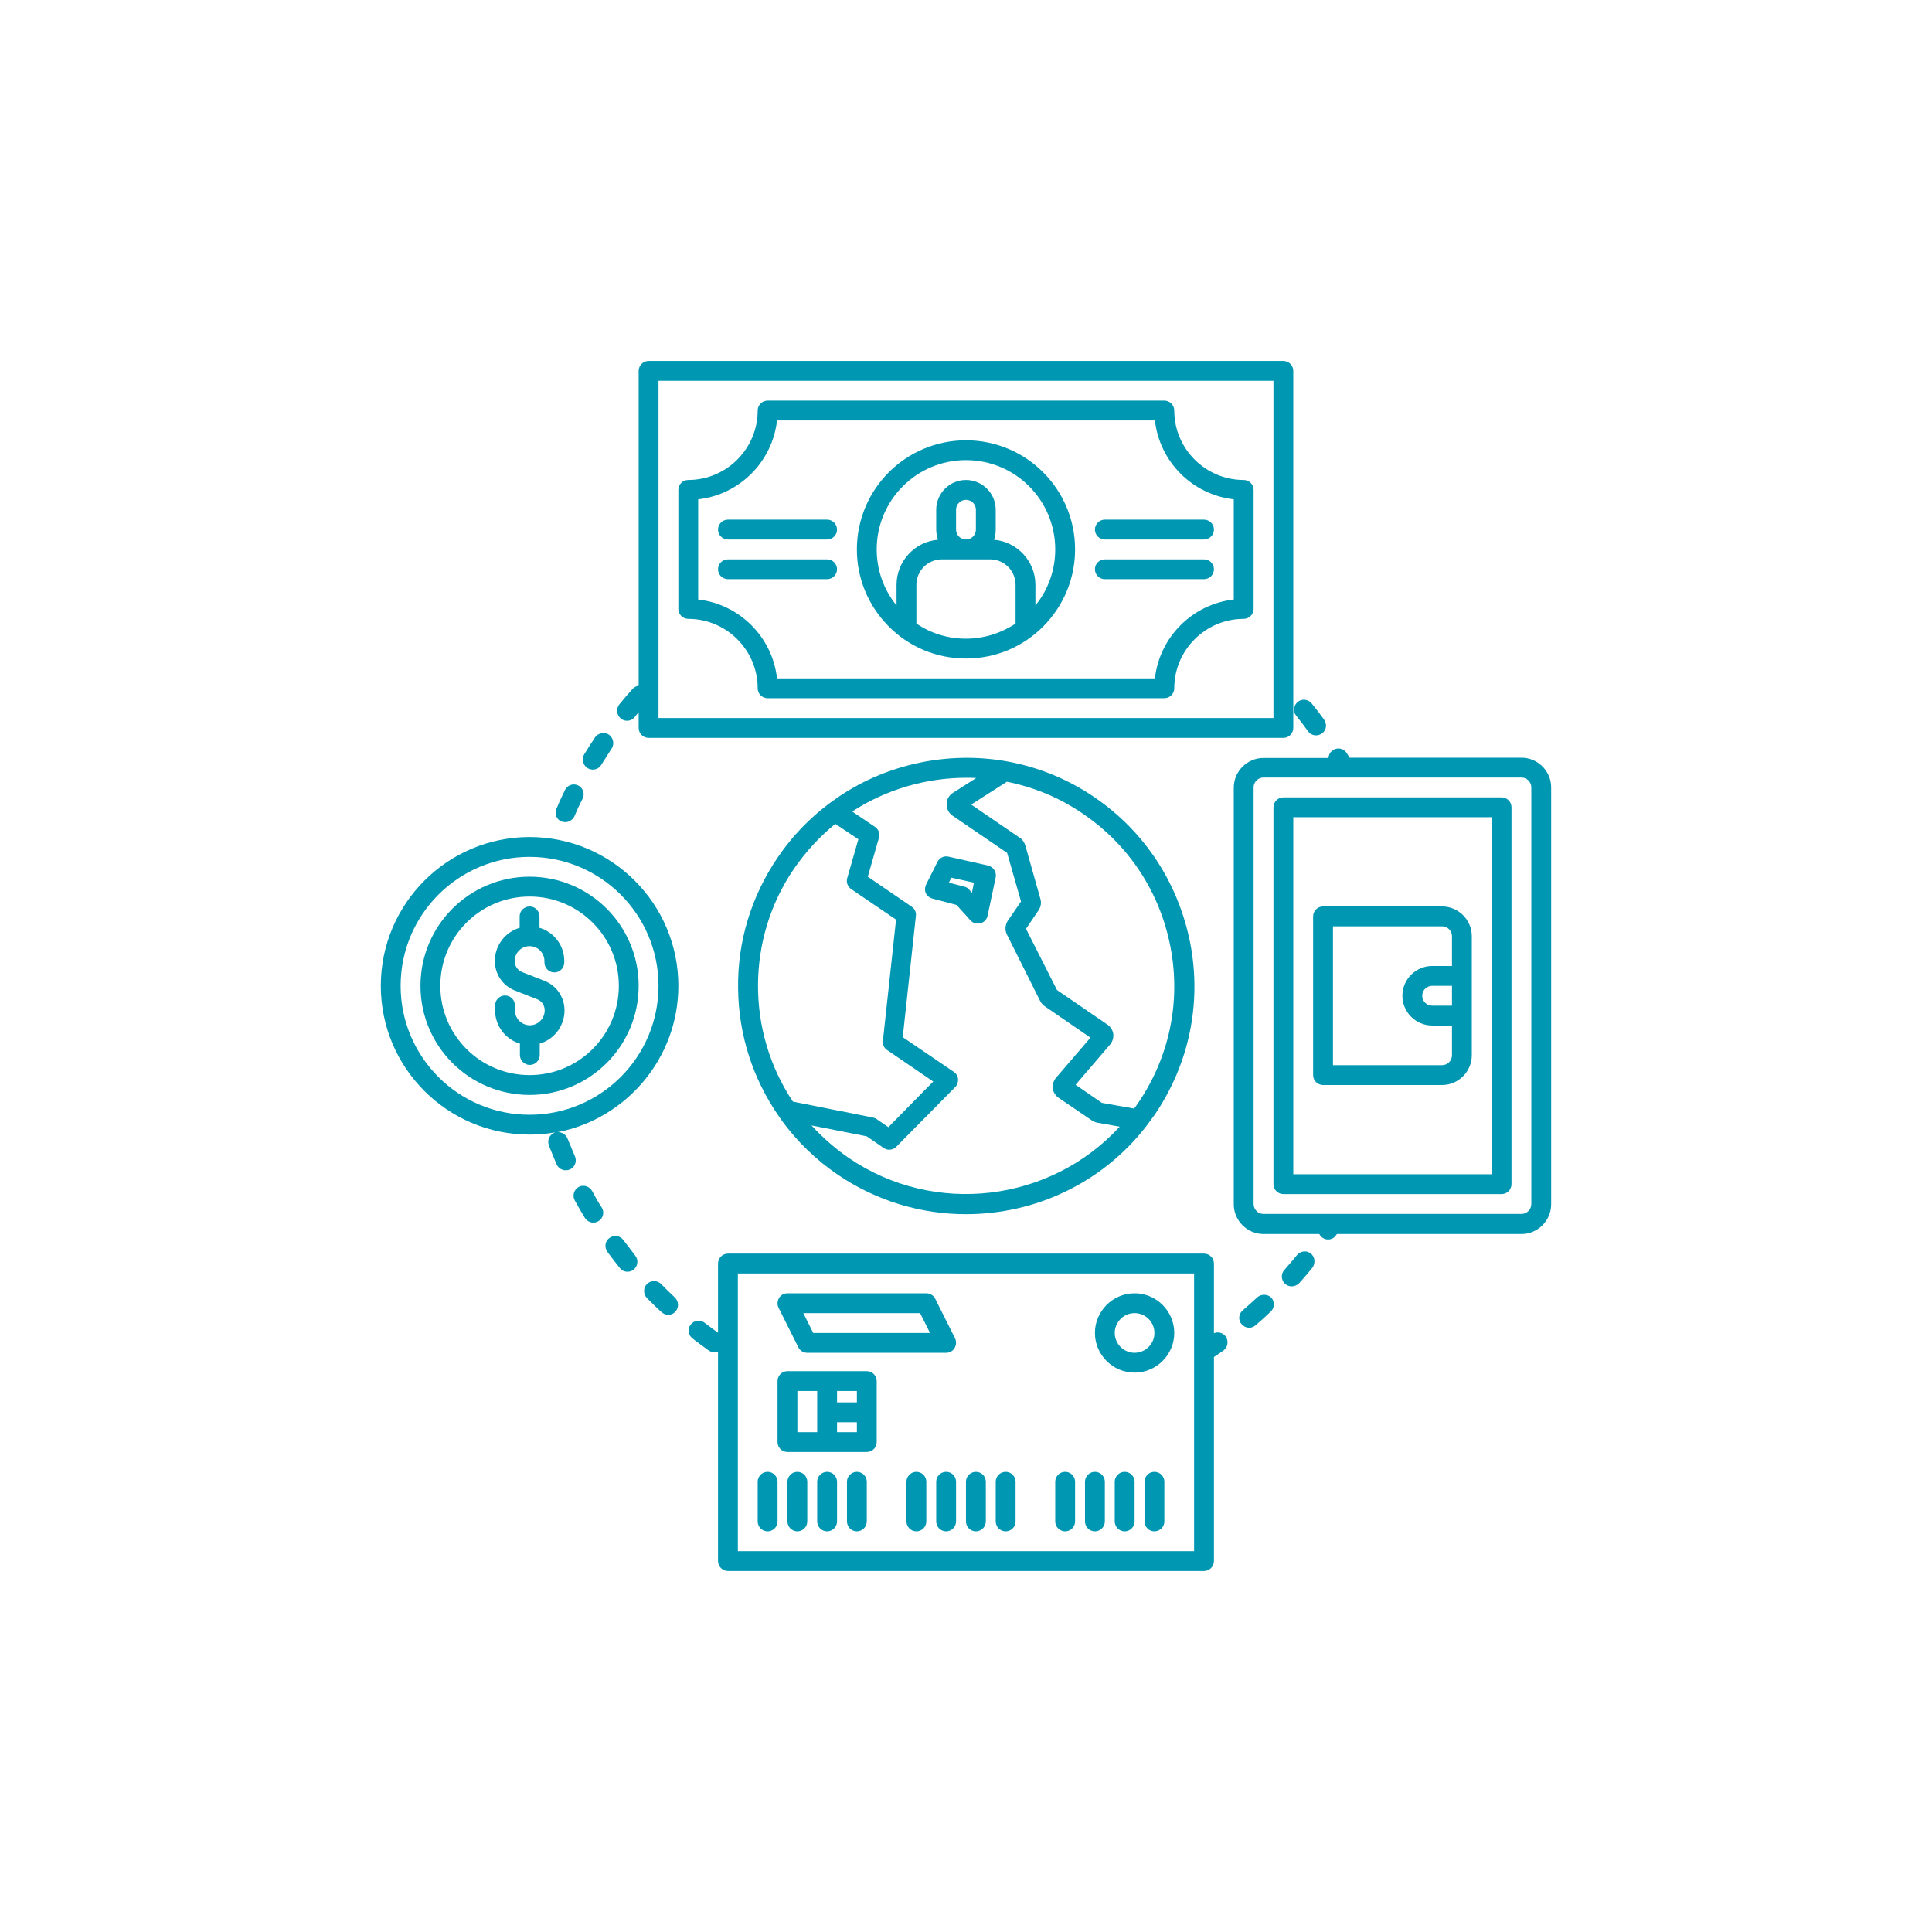 <svg version="1.0" preserveAspectRatio="xMidYMid meet" height="500" viewBox="0 0 375 375" zoomAndPan="magnify" width="500" xmlns:xlink="http://www.w3.org/1999/xlink" xmlns="http://www.w3.org/2000/svg"><defs><clipPath id="0cf1c8c954"><path clip-rule="nonzero" d="M 133 243 L 239 243 L 239 304.812 L 133 304.812 Z M 133 243"></path></clipPath><clipPath id="d956371261"><path clip-rule="nonzero" d="M 119 70.062 L 252 70.062 L 252 144 L 119 144 Z M 119 70.062"></path></clipPath><clipPath id="18d5389693"><path clip-rule="nonzero" d="M 73.906 162 L 132 162 L 132 228 L 73.906 228 Z M 73.906 162"></path></clipPath><clipPath id="ec597addb4"><path clip-rule="nonzero" d="M 239 145 L 301.156 145 L 301.156 241 L 239 241 Z M 239 145"></path></clipPath></defs><path fill-rule="nonzero" fill-opacity="1" d="M 114.051 149.09 C 114.34 149.281 114.727 149.379 115.062 149.379 C 115.734 149.379 116.363 149.043 116.699 148.465 C 117.371 147.406 118.047 146.348 118.719 145.285 C 119.297 144.422 119.059 143.219 118.191 142.594 C 117.324 142.016 116.121 142.254 115.496 143.121 C 114.773 144.227 114.051 145.336 113.379 146.441 C 112.848 147.309 113.137 148.512 114.051 149.09 Z M 114.051 149.09" fill="#0097b2"></path><path fill-rule="nonzero" fill-opacity="1" d="M 120.98 240.68 C 120.355 239.812 119.152 239.668 118.285 240.293 C 117.422 240.918 117.277 242.121 117.902 242.988 C 118.672 244.047 119.488 245.105 120.309 246.117 C 120.691 246.598 121.223 246.84 121.801 246.84 C 122.234 246.84 122.668 246.695 123.004 246.406 C 123.82 245.73 123.965 244.527 123.293 243.711 C 122.523 242.652 121.75 241.688 120.98 240.68 Z M 120.98 240.68" fill="#0097b2"></path><path fill-rule="nonzero" fill-opacity="1" d="M 114.918 231.148 C 114.387 230.234 113.234 229.898 112.32 230.379 C 111.402 230.906 111.066 232.062 111.547 232.977 C 112.176 234.133 112.848 235.289 113.523 236.395 C 113.906 236.973 114.531 237.309 115.16 237.309 C 115.496 237.309 115.832 237.211 116.168 237.02 C 117.082 236.441 117.371 235.289 116.793 234.371 C 116.121 233.363 115.496 232.254 114.918 231.148 Z M 114.918 231.148" fill="#0097b2"></path><path fill-rule="nonzero" fill-opacity="1" d="M 128.344 249.246 C 127.625 248.477 126.371 248.477 125.602 249.195 C 124.832 249.918 124.832 251.168 125.555 251.941 C 126.469 252.855 127.43 253.816 128.395 254.684 C 128.777 255.02 129.262 255.211 129.691 255.211 C 130.223 255.211 130.703 255.02 131.09 254.586 C 131.812 253.816 131.762 252.613 130.992 251.844 C 130.125 251.027 129.211 250.16 128.344 249.246 Z M 128.344 249.246" fill="#0097b2"></path><g clip-path="url(#0cf1c8c954)"><path fill-rule="nonzero" fill-opacity="1" d="M 235.625 258.773 L 235.625 245.25 C 235.625 244.191 234.758 243.324 233.699 243.324 L 141.293 243.324 C 140.234 243.324 139.367 244.191 139.367 245.25 L 139.367 258.68 C 138.5 258.051 137.633 257.426 136.77 256.754 C 135.949 256.078 134.699 256.27 134.074 257.09 C 133.398 257.906 133.59 259.16 134.41 259.785 C 135.422 260.602 136.527 261.375 137.586 262.145 C 137.922 262.383 138.309 262.48 138.691 262.48 C 138.934 262.48 139.176 262.434 139.367 262.336 L 139.367 303.004 C 139.367 304.062 140.234 304.93 141.293 304.93 L 233.699 304.93 C 234.758 304.93 235.625 304.062 235.625 303.004 L 235.625 263.395 C 236.25 262.961 236.875 262.578 237.453 262.145 C 238.32 261.516 238.512 260.312 237.934 259.449 C 237.406 258.68 236.441 258.438 235.625 258.773 Z M 231.773 301.078 L 143.219 301.078 L 143.219 247.176 L 231.773 247.176 Z M 231.773 301.078" fill="#0097b2"></path></g><path fill-rule="nonzero" fill-opacity="1" d="M 253.914 141.965 C 254.297 142.496 254.875 142.734 255.453 142.734 C 255.84 142.734 256.27 142.594 256.609 142.352 C 257.473 141.727 257.617 140.523 256.992 139.656 C 256.223 138.598 255.406 137.539 254.586 136.527 C 253.914 135.711 252.711 135.566 251.891 136.238 C 251.074 136.914 250.93 138.117 251.602 138.934 C 252.422 139.945 253.191 140.957 253.914 141.965 Z M 253.914 141.965" fill="#0097b2"></path><path fill-rule="nonzero" fill-opacity="1" d="M 244 251.844 C 243.082 252.711 242.121 253.527 241.207 254.348 C 240.391 255.02 240.293 256.27 241.016 257.043 C 241.398 257.477 241.93 257.715 242.457 257.715 C 242.891 257.715 243.324 257.57 243.711 257.234 C 244.719 256.367 245.684 255.5 246.645 254.586 C 247.414 253.863 247.465 252.66 246.742 251.844 C 246.02 251.168 244.77 251.121 244 251.844 Z M 244 251.844" fill="#0097b2"></path><path fill-rule="nonzero" fill-opacity="1" d="M 108.949 159.438 C 109.191 159.531 109.48 159.582 109.719 159.582 C 110.441 159.582 111.164 159.148 111.5 158.426 C 111.98 157.27 112.512 156.117 113.09 155.008 C 113.57 154.047 113.137 152.891 112.223 152.457 C 111.262 151.977 110.105 152.41 109.672 153.324 C 109.094 154.527 108.516 155.73 108.035 156.934 C 107.555 157.898 107.988 159.051 108.949 159.438 Z M 108.949 159.438" fill="#0097b2"></path><path fill-rule="nonzero" fill-opacity="1" d="M 254.441 243.324 C 253.625 242.652 252.422 242.797 251.746 243.613 C 250.977 244.578 250.109 245.539 249.293 246.5 C 248.57 247.27 248.668 248.523 249.438 249.195 C 249.82 249.535 250.254 249.68 250.738 249.68 C 251.266 249.68 251.797 249.438 252.18 249.051 C 253.047 248.09 253.914 247.078 254.73 246.066 C 255.355 245.203 255.262 244 254.441 243.324 Z M 254.441 243.324" fill="#0097b2"></path><g clip-path="url(#d956371261)"><path fill-rule="nonzero" fill-opacity="1" d="M 120.5 139.465 C 120.836 139.754 121.27 139.898 121.703 139.898 C 122.281 139.898 122.812 139.656 123.195 139.176 C 123.438 138.887 123.676 138.551 123.965 138.262 L 123.965 141.293 C 123.965 142.352 124.832 143.219 125.891 143.219 L 249.102 143.219 C 250.16 143.219 251.023 142.352 251.023 141.293 L 251.023 71.988 C 251.023 70.93 250.16 70.062 249.102 70.062 L 125.891 70.062 C 124.832 70.062 123.965 70.93 123.965 71.988 L 123.965 133.109 C 123.531 133.16 123.098 133.352 122.762 133.734 C 121.895 134.699 121.031 135.711 120.211 136.719 C 119.539 137.586 119.684 138.789 120.5 139.465 Z M 127.816 73.914 L 247.176 73.914 L 247.176 139.367 L 127.816 139.367 Z M 127.816 73.914" fill="#0097b2"></path></g><path fill-rule="nonzero" fill-opacity="1" d="M 102.789 170.168 C 91.094 170.168 81.613 179.652 81.613 191.348 C 81.613 203.043 91.094 212.523 102.789 212.523 C 114.484 212.523 123.965 203.043 123.965 191.348 C 123.965 179.652 114.484 170.168 102.789 170.168 Z M 102.789 208.672 C 93.211 208.672 85.465 200.922 85.465 191.348 C 85.465 181.77 93.211 174.02 102.789 174.02 C 112.367 174.02 120.117 181.77 120.117 191.348 C 120.117 200.922 112.367 208.672 102.789 208.672 Z M 102.789 208.672" fill="#0097b2"></path><g clip-path="url(#18d5389693)"><path fill-rule="nonzero" fill-opacity="1" d="M 102.789 162.469 C 86.859 162.469 73.914 175.414 73.914 191.348 C 73.914 207.277 86.859 220.223 102.789 220.223 C 104.473 220.223 106.16 220.078 107.746 219.789 C 107.699 219.789 107.699 219.789 107.648 219.84 C 106.641 220.223 106.16 221.332 106.543 222.34 C 107.023 223.543 107.508 224.797 108.035 226 C 108.371 226.719 109.047 227.152 109.816 227.152 C 110.059 227.152 110.344 227.105 110.586 227.008 C 111.547 226.578 112.031 225.469 111.598 224.457 C 111.117 223.305 110.633 222.148 110.152 220.992 C 109.863 220.223 109.094 219.742 108.277 219.742 C 121.559 217.145 131.668 205.398 131.668 191.348 C 131.668 175.414 118.719 162.469 102.789 162.469 Z M 102.789 216.371 C 88.977 216.371 77.762 205.16 77.762 191.348 C 77.762 177.535 88.977 166.32 102.789 166.32 C 116.602 166.32 127.816 177.535 127.816 191.348 C 127.816 205.16 116.602 216.371 102.789 216.371 Z M 102.789 216.371" fill="#0097b2"></path></g><path fill-rule="nonzero" fill-opacity="1" d="M 104.715 180.086 L 104.715 177.871 C 104.715 176.812 103.848 175.945 102.789 175.945 C 101.73 175.945 100.863 176.812 100.863 177.871 L 100.863 180.086 C 98.074 180.902 96.051 183.5 96.051 186.535 C 96.051 189.086 97.59 191.348 99.949 192.262 L 104.234 193.945 C 105.148 194.281 105.727 195.148 105.727 196.109 C 105.727 197.699 104.426 199 102.836 199 C 101.25 199 99.949 197.699 99.949 196.109 L 99.949 195.148 C 99.949 194.09 99.082 193.223 98.023 193.223 C 96.965 193.223 96.098 194.09 96.098 195.148 L 96.098 196.109 C 96.098 199.145 98.121 201.742 100.914 202.559 L 100.914 204.773 C 100.914 205.832 101.777 206.699 102.836 206.699 C 103.895 206.699 104.762 205.832 104.762 204.773 L 104.762 202.559 C 107.555 201.742 109.574 199.145 109.574 196.109 C 109.574 193.559 108.035 191.297 105.676 190.383 L 101.395 188.699 C 100.48 188.363 99.902 187.496 99.902 186.535 C 99.902 184.945 101.199 183.645 102.789 183.645 C 104.379 183.645 105.676 184.945 105.676 186.535 L 105.676 186.82 C 105.676 187.879 106.543 188.746 107.602 188.746 C 108.66 188.746 109.527 187.879 109.527 186.82 L 109.527 186.535 C 109.527 183.5 107.508 180.902 104.715 180.086 Z M 104.715 180.086" fill="#0097b2"></path><path fill-rule="nonzero" fill-opacity="1" d="M 148.992 297.23 C 150.051 297.23 150.918 296.363 150.918 295.305 L 150.918 287.602 C 150.918 286.543 150.051 285.68 148.992 285.68 C 147.934 285.68 147.066 286.543 147.066 287.602 L 147.066 295.305 C 147.066 296.363 147.934 297.23 148.992 297.23 Z M 148.992 297.23" fill="#0097b2"></path><path fill-rule="nonzero" fill-opacity="1" d="M 154.77 285.68 C 153.711 285.68 152.844 286.543 152.844 287.602 L 152.844 295.305 C 152.844 296.363 153.711 297.23 154.77 297.23 C 155.828 297.23 156.691 296.363 156.691 295.305 L 156.691 287.602 C 156.691 286.543 155.828 285.68 154.77 285.68 Z M 154.77 285.68" fill="#0097b2"></path><path fill-rule="nonzero" fill-opacity="1" d="M 160.543 285.68 C 159.484 285.68 158.617 286.543 158.617 287.602 L 158.617 295.305 C 158.617 296.363 159.484 297.23 160.543 297.23 C 161.602 297.23 162.469 296.363 162.469 295.305 L 162.469 287.602 C 162.469 286.543 161.602 285.68 160.543 285.68 Z M 160.543 285.68" fill="#0097b2"></path><path fill-rule="nonzero" fill-opacity="1" d="M 166.32 285.68 C 165.262 285.68 164.395 286.543 164.395 287.602 L 164.395 295.305 C 164.395 296.363 165.262 297.23 166.32 297.23 C 167.379 297.23 168.242 296.363 168.242 295.305 L 168.242 287.602 C 168.242 286.543 167.379 285.68 166.32 285.68 Z M 166.32 285.68" fill="#0097b2"></path><path fill-rule="nonzero" fill-opacity="1" d="M 177.871 285.68 C 176.812 285.68 175.945 286.543 175.945 287.602 L 175.945 295.305 C 175.945 296.363 176.812 297.23 177.871 297.23 C 178.93 297.23 179.797 296.363 179.797 295.305 L 179.797 287.602 C 179.797 286.543 178.93 285.68 177.871 285.68 Z M 177.871 285.68" fill="#0097b2"></path><path fill-rule="nonzero" fill-opacity="1" d="M 183.645 285.68 C 182.586 285.68 181.719 286.543 181.719 287.602 L 181.719 295.305 C 181.719 296.363 182.586 297.23 183.645 297.23 C 184.703 297.23 185.57 296.363 185.57 295.305 L 185.57 287.602 C 185.57 286.543 184.703 285.68 183.645 285.68 Z M 183.645 285.68" fill="#0097b2"></path><path fill-rule="nonzero" fill-opacity="1" d="M 189.422 297.23 C 190.48 297.23 191.348 296.363 191.348 295.305 L 191.348 287.602 C 191.348 286.543 190.48 285.68 189.422 285.68 C 188.363 285.68 187.496 286.543 187.496 287.602 L 187.496 295.305 C 187.496 296.363 188.363 297.23 189.422 297.23 Z M 189.422 297.23" fill="#0097b2"></path><path fill-rule="nonzero" fill-opacity="1" d="M 195.195 297.23 C 196.254 297.23 197.121 296.363 197.121 295.305 L 197.121 287.602 C 197.121 286.543 196.254 285.68 195.195 285.68 C 194.137 285.68 193.27 286.543 193.27 287.602 L 193.27 295.305 C 193.27 296.363 194.137 297.23 195.195 297.23 Z M 195.195 297.23" fill="#0097b2"></path><path fill-rule="nonzero" fill-opacity="1" d="M 206.746 297.23 C 207.805 297.23 208.672 296.363 208.672 295.305 L 208.672 287.602 C 208.672 286.543 207.805 285.68 206.746 285.68 C 205.688 285.68 204.82 286.543 204.82 287.602 L 204.82 295.305 C 204.82 296.363 205.688 297.23 206.746 297.23 Z M 206.746 297.23" fill="#0097b2"></path><path fill-rule="nonzero" fill-opacity="1" d="M 212.523 297.23 C 213.582 297.23 214.449 296.363 214.449 295.305 L 214.449 287.602 C 214.449 286.543 213.582 285.68 212.523 285.68 C 211.465 285.68 210.598 286.543 210.598 287.602 L 210.598 295.305 C 210.598 296.363 211.465 297.23 212.523 297.23 Z M 212.523 297.23" fill="#0097b2"></path><path fill-rule="nonzero" fill-opacity="1" d="M 218.297 285.68 C 217.238 285.68 216.371 286.543 216.371 287.602 L 216.371 295.305 C 216.371 296.363 217.238 297.23 218.297 297.23 C 219.355 297.23 220.223 296.363 220.223 295.305 L 220.223 287.602 C 220.223 286.543 219.355 285.68 218.297 285.68 Z M 218.297 285.68" fill="#0097b2"></path><path fill-rule="nonzero" fill-opacity="1" d="M 224.074 285.68 C 223.016 285.68 222.148 286.543 222.148 287.602 L 222.148 295.305 C 222.148 296.363 223.016 297.23 224.074 297.23 C 225.133 297.23 226 296.363 226 295.305 L 226 287.602 C 226 286.543 225.133 285.68 224.074 285.68 Z M 224.074 285.68" fill="#0097b2"></path><path fill-rule="nonzero" fill-opacity="1" d="M 152.844 281.828 L 168.242 281.828 C 169.305 281.828 170.168 280.961 170.168 279.902 L 170.168 268.062 C 170.168 267.004 169.305 266.137 168.242 266.137 L 152.844 266.137 C 151.785 266.137 150.918 267.004 150.918 268.062 L 150.918 279.902 C 150.918 280.961 151.785 281.828 152.844 281.828 Z M 162.469 277.977 L 162.469 276.051 L 166.32 276.051 L 166.32 277.977 Z M 166.32 272.203 L 162.469 272.203 L 162.469 269.988 L 166.32 269.988 Z M 154.77 269.988 L 158.617 269.988 L 158.617 277.977 L 154.77 277.977 Z M 154.77 269.988" fill="#0097b2"></path><path fill-rule="nonzero" fill-opacity="1" d="M 220.223 266.426 C 224.457 266.426 227.922 262.961 227.922 258.727 C 227.922 254.492 224.457 251.027 220.223 251.027 C 215.988 251.027 212.523 254.492 212.523 258.727 C 212.523 262.961 215.988 266.426 220.223 266.426 Z M 220.223 254.875 C 222.34 254.875 224.074 256.609 224.074 258.727 C 224.074 260.844 222.34 262.578 220.223 262.578 C 218.105 262.578 216.371 260.844 216.371 258.727 C 216.371 256.609 218.105 254.875 220.223 254.875 Z M 220.223 254.875" fill="#0097b2"></path><path fill-rule="nonzero" fill-opacity="1" d="M 154.961 261.516 C 155.297 262.191 155.973 262.578 156.691 262.578 L 183.645 262.578 C 184.32 262.578 184.945 262.238 185.281 261.66 C 185.617 261.086 185.668 260.363 185.379 259.785 L 181.527 252.086 C 181.191 251.41 180.516 251.027 179.793 251.027 L 152.844 251.027 C 152.168 251.027 151.543 251.363 151.207 251.941 C 150.871 252.516 150.82 253.238 151.109 253.816 Z M 178.59 254.875 L 180.516 258.727 L 157.848 258.727 L 155.922 254.875 Z M 178.59 254.875" fill="#0097b2"></path><path fill-rule="nonzero" fill-opacity="1" d="M 187.496 85.465 C 175.801 85.465 166.32 94.945 166.32 106.641 C 166.32 112.223 168.484 117.469 172.383 121.465 C 176.379 125.555 181.77 127.816 187.496 127.816 C 193.223 127.816 198.613 125.555 202.609 121.465 C 206.508 117.469 208.672 112.223 208.672 106.641 C 208.672 94.945 199.191 85.465 187.496 85.465 Z M 177.871 121.031 L 177.871 113.523 C 177.871 110.777 180.082 108.566 182.828 108.566 L 192.164 108.566 C 194.906 108.566 197.121 110.777 197.121 113.523 L 197.121 121.031 C 194.281 122.906 190.961 123.965 187.496 123.965 C 184.031 123.965 180.711 122.957 177.871 121.031 Z M 185.57 102.789 L 185.57 98.938 C 185.57 97.879 186.438 97.016 187.496 97.016 C 188.555 97.016 189.422 97.879 189.422 98.938 L 189.422 102.789 C 189.422 103.848 188.555 104.715 187.496 104.715 C 186.438 104.715 185.57 103.848 185.57 102.789 Z M 200.973 117.516 L 200.973 113.523 C 200.973 108.902 197.41 105.148 192.934 104.762 C 193.176 104.137 193.27 103.512 193.27 102.789 L 193.27 98.938 C 193.27 95.762 190.672 93.164 187.496 93.164 C 184.32 93.164 181.719 95.762 181.719 98.938 L 181.719 102.789 C 181.719 103.465 181.863 104.137 182.059 104.762 C 177.531 105.148 174.02 108.949 174.02 113.523 L 174.02 117.516 C 171.516 114.438 170.168 110.633 170.168 106.641 C 170.168 97.062 177.918 89.312 187.496 89.312 C 197.074 89.312 204.82 97.062 204.82 106.641 C 204.82 110.633 203.473 114.438 200.973 117.516 Z M 200.973 117.516" fill="#0097b2"></path><path fill-rule="nonzero" fill-opacity="1" d="M 241.398 93.164 C 233.988 93.164 227.922 87.102 227.922 79.688 C 227.922 78.629 227.059 77.762 226 77.762 L 148.992 77.762 C 147.934 77.762 147.066 78.629 147.066 79.688 C 147.066 87.102 141.004 93.164 133.59 93.164 C 132.531 93.164 131.668 94.031 131.668 95.09 L 131.668 118.191 C 131.668 119.25 132.531 120.117 133.59 120.117 C 141.004 120.117 147.066 126.18 147.066 133.594 C 147.066 134.652 147.934 135.516 148.992 135.516 L 226 135.516 C 227.059 135.516 227.922 134.652 227.922 133.594 C 227.922 126.18 233.988 120.117 241.398 120.117 C 242.457 120.117 243.324 119.25 243.324 118.191 L 243.324 95.09 C 243.324 94.031 242.457 93.164 241.398 93.164 Z M 239.473 116.363 C 231.438 117.277 225.082 123.629 224.168 131.668 L 150.82 131.668 C 149.906 123.629 143.555 117.277 135.516 116.363 L 135.516 96.918 C 143.555 96.004 149.906 89.652 150.82 81.613 L 224.168 81.613 C 225.082 89.652 231.438 96.004 239.473 96.918 Z M 239.473 116.363" fill="#0097b2"></path><path fill-rule="nonzero" fill-opacity="1" d="M 160.543 100.863 L 141.293 100.863 C 140.234 100.863 139.367 101.73 139.367 102.789 C 139.367 103.848 140.234 104.715 141.293 104.715 L 160.543 104.715 C 161.602 104.715 162.469 103.848 162.469 102.789 C 162.469 101.73 161.602 100.863 160.543 100.863 Z M 160.543 100.863" fill="#0097b2"></path><path fill-rule="nonzero" fill-opacity="1" d="M 160.543 108.566 L 141.293 108.566 C 140.234 108.566 139.367 109.43 139.367 110.488 C 139.367 111.551 140.234 112.414 141.293 112.414 L 160.543 112.414 C 161.602 112.414 162.469 111.551 162.469 110.488 C 162.469 109.43 161.602 108.566 160.543 108.566 Z M 160.543 108.566" fill="#0097b2"></path><path fill-rule="nonzero" fill-opacity="1" d="M 212.523 102.789 C 212.523 103.848 213.387 104.715 214.449 104.715 L 233.699 104.715 C 234.758 104.715 235.625 103.848 235.625 102.789 C 235.625 101.73 234.758 100.863 233.699 100.863 L 214.449 100.863 C 213.387 100.863 212.523 101.73 212.523 102.789 Z M 212.523 102.789" fill="#0097b2"></path><path fill-rule="nonzero" fill-opacity="1" d="M 233.699 108.566 L 214.449 108.566 C 213.387 108.566 212.523 109.43 212.523 110.488 C 212.523 111.551 213.387 112.414 214.449 112.414 L 233.699 112.414 C 234.758 112.414 235.625 111.551 235.625 110.488 C 235.625 109.43 234.758 108.566 233.699 108.566 Z M 233.699 108.566" fill="#0097b2"></path><g clip-path="url(#ec597addb4)"><path fill-rule="nonzero" fill-opacity="1" d="M 295.305 147.066 L 261.949 147.066 C 261.758 146.777 261.613 146.492 261.422 146.203 C 260.844 145.285 259.688 145 258.773 145.574 C 258.195 145.914 257.906 146.492 257.859 147.117 L 245.25 147.117 C 242.074 147.117 239.473 149.715 239.473 152.891 L 239.473 233.746 C 239.473 236.922 242.074 239.523 245.25 239.523 L 256.078 239.523 C 256.223 239.812 256.414 240.051 256.703 240.246 C 257.043 240.484 257.426 240.582 257.762 240.582 C 258.391 240.582 259.016 240.293 259.352 239.715 C 259.398 239.668 259.449 239.57 259.496 239.523 L 295.305 239.523 C 298.48 239.523 301.078 236.922 301.078 233.746 L 301.078 152.844 C 301.078 149.668 298.48 147.066 295.305 147.066 Z M 297.227 233.699 C 297.227 234.758 296.363 235.625 295.305 235.625 L 245.25 235.625 C 244.191 235.625 243.324 234.758 243.324 233.699 L 243.324 152.844 C 243.324 151.785 244.191 150.918 245.25 150.918 L 295.305 150.918 C 296.363 150.918 297.227 151.785 297.227 152.844 Z M 297.227 233.699" fill="#0097b2"></path></g><path fill-rule="nonzero" fill-opacity="1" d="M 291.453 154.77 L 249.102 154.77 C 248.043 154.77 247.176 155.633 247.176 156.695 L 247.176 229.848 C 247.176 230.906 248.043 231.773 249.102 231.773 L 291.453 231.773 C 292.512 231.773 293.379 230.906 293.379 229.848 L 293.379 156.695 C 293.379 155.633 292.512 154.77 291.453 154.77 Z M 289.527 227.922 L 251.023 227.922 L 251.023 158.617 L 289.527 158.617 Z M 289.527 227.922" fill="#0097b2"></path><path fill-rule="nonzero" fill-opacity="1" d="M 256.801 210.598 L 279.902 210.598 C 283.078 210.598 285.676 208 285.676 204.82 L 285.676 181.719 C 285.676 178.543 283.078 175.945 279.902 175.945 L 256.801 175.945 C 255.742 175.945 254.875 176.812 254.875 177.871 L 254.875 208.672 C 254.875 209.73 255.742 210.598 256.801 210.598 Z M 281.828 195.195 L 277.977 195.195 C 276.918 195.195 276.051 194.328 276.051 193.27 C 276.051 192.211 276.918 191.348 277.977 191.348 L 281.828 191.348 Z M 258.727 179.797 L 279.902 179.797 C 280.961 179.797 281.828 180.66 281.828 181.719 L 281.828 187.496 L 277.977 187.496 C 274.801 187.496 272.203 190.094 272.203 193.27 C 272.203 196.449 274.801 199.047 277.977 199.047 L 281.828 199.047 L 281.828 204.82 C 281.828 205.883 280.961 206.746 279.902 206.746 L 258.727 206.746 Z M 258.727 179.797" fill="#0097b2"></path><path fill-rule="nonzero" fill-opacity="1" d="M 212.473 154.77 C 207.324 151.254 201.598 148.898 195.484 147.789 C 184.32 145.77 172.48 148.176 163.047 154.48 C 162.324 154.961 161.602 155.492 160.93 155.973 C 157.078 158.859 153.711 162.371 150.965 166.414 C 145.816 173.973 143.121 182.777 143.266 191.922 C 143.363 200.828 146.105 209.395 151.207 216.711 C 151.398 216.949 151.543 217.238 151.734 217.48 C 154.719 221.57 158.379 225.133 162.566 227.973 C 170.168 233.168 178.879 235.672 187.496 235.672 C 200.777 235.672 213.871 229.754 222.531 218.539 C 223.062 217.816 223.594 217.094 224.121 216.371 C 230.762 206.602 233.266 194.812 231.051 183.211 C 228.789 171.516 222.246 161.457 212.473 154.77 Z M 153.902 213.82 C 144.805 200.203 144.855 182.105 154.141 168.582 C 156.406 165.309 159.102 162.371 162.133 159.918 L 166.609 162.902 L 164.441 170.457 C 164.203 171.277 164.539 172.094 165.211 172.574 L 173.922 178.496 L 171.371 202.031 C 171.277 202.754 171.613 203.426 172.191 203.812 L 181.141 209.922 L 172.43 218.781 L 170.121 217.191 C 169.93 217.047 169.641 216.949 169.398 216.902 Z M 164.73 224.746 C 162.082 222.918 159.676 220.801 157.512 218.441 L 168.242 220.559 L 171.516 222.82 C 171.855 223.062 172.238 223.16 172.625 223.16 C 173.105 223.16 173.633 222.965 173.973 222.582 L 185.426 210.984 C 185.812 210.598 186.004 210.02 185.957 209.441 C 185.906 208.863 185.617 208.383 185.137 208.047 L 175.223 201.309 L 177.773 177.773 C 177.871 177.051 177.531 176.379 176.957 175.992 L 168.438 170.168 L 170.602 162.613 C 170.844 161.797 170.508 160.93 169.832 160.496 L 165.406 157.512 C 172 153.227 179.746 150.965 187.59 150.965 C 188.219 150.965 188.844 150.965 189.469 151.016 L 184.945 153.902 C 184.176 154.383 183.742 155.203 183.742 156.117 C 183.742 157.031 184.176 157.848 184.898 158.328 L 195.484 165.551 L 198.18 174.98 L 195.629 178.688 C 195.102 179.508 195.004 180.516 195.438 181.383 L 201.887 194.281 C 202.078 194.668 202.367 195.004 202.754 195.293 L 211.656 201.406 L 204.965 209.203 C 204.484 209.781 204.246 210.551 204.34 211.27 C 204.438 211.992 204.871 212.668 205.496 213.102 L 211.945 217.48 C 212.281 217.672 212.617 217.863 213.004 217.914 L 217.336 218.684 C 203.906 233.312 181.43 236.152 164.73 224.746 Z M 220.898 214.109 C 220.656 214.449 220.414 214.832 220.125 215.168 L 213.871 214.062 L 208.77 210.551 L 215.457 202.754 C 215.938 202.176 216.18 201.406 216.082 200.684 C 215.988 199.961 215.555 199.289 214.93 198.855 L 205.16 192.164 L 199.145 180.277 L 201.598 176.668 C 202.031 175.992 202.176 175.223 201.934 174.453 L 199 164.059 C 198.805 163.48 198.469 162.949 197.938 162.613 L 188.508 156.164 L 195.438 151.734 C 200.73 152.797 205.734 154.863 210.262 157.992 C 219.164 164.059 225.18 173.25 227.203 183.887 C 229.223 194.473 226.961 205.207 220.898 214.109 Z M 220.898 214.109" fill="#0097b2"></path><path fill-rule="nonzero" fill-opacity="1" d="M 191.777 168.004 L 184.078 166.27 C 183.211 166.078 182.348 166.512 181.961 167.281 L 179.746 171.711 C 179.508 172.238 179.457 172.816 179.699 173.348 C 179.938 173.875 180.422 174.262 180.949 174.406 L 185.668 175.656 L 188.363 178.641 C 188.746 179.074 189.277 179.266 189.805 179.266 C 189.949 179.266 190.141 179.266 190.285 179.219 C 191.008 179.023 191.539 178.449 191.684 177.773 L 193.27 170.266 C 193.465 169.254 192.789 168.246 191.777 168.004 Z M 188.652 173.297 L 188.121 172.672 C 187.879 172.383 187.543 172.191 187.16 172.094 L 184.176 171.324 L 184.656 170.363 L 189.035 171.324 Z M 188.652 173.297" fill="#0097b2"></path></svg>
